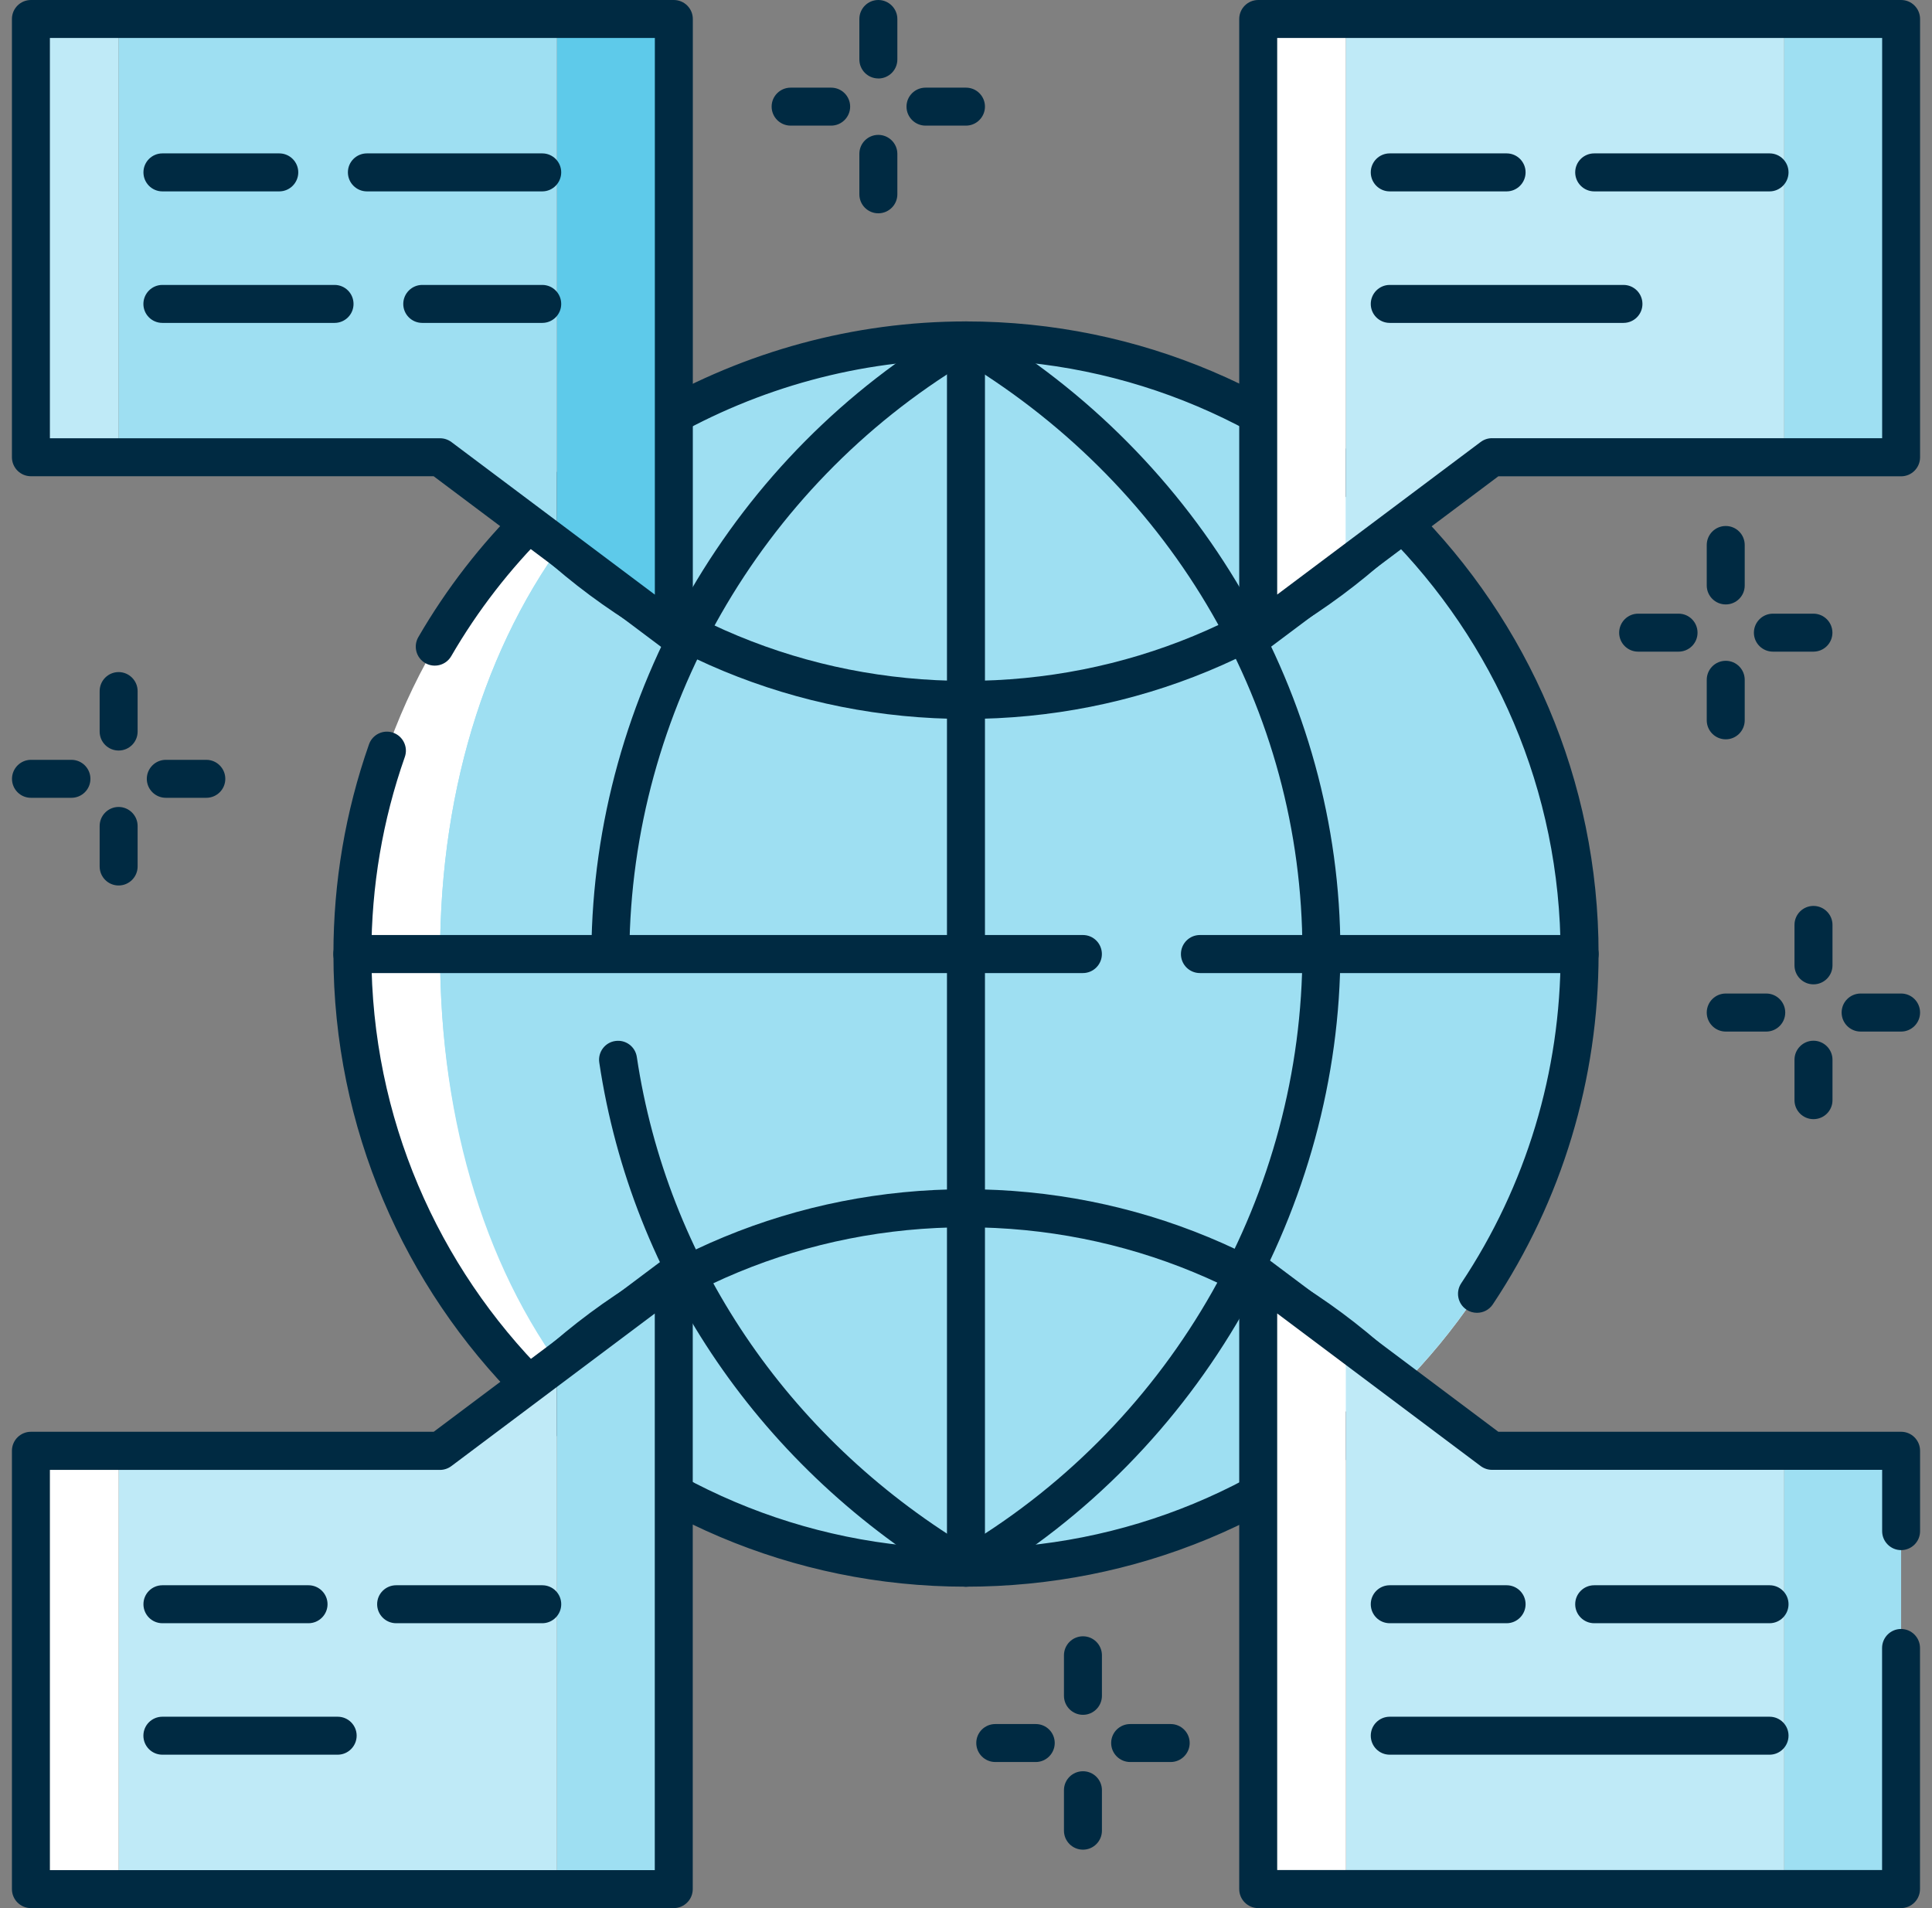<svg xmlns="http://www.w3.org/2000/svg" width="81" height="80" viewBox="0 0 81 80" fill="none"><rect x="0" y="0" width="81" height="80" fill="#808080" stroke="none"/><g clip-path="url(#clip0_397_105)"><path d="M66.226 39.999C66.226 54.208 54.708 65.726 40.5 65.726C26.292 65.726 14.774 54.208 14.774 39.999C14.774 25.791 26.292 14.273 40.5 14.273C54.708 14.273 66.226 25.791 66.226 39.999Z" fill="white"></path><path d="M66.226 39.999C66.226 54.208 54.708 65.726 40.5 65.726C26.292 65.726 18.45 54.208 18.45 39.999C18.45 25.791 26.762 14.273 40.5 14.273C54.238 14.273 66.226 25.791 66.226 39.999Z" fill="#9EDFF2"></path><path d="M60.101 39.999C60.101 54.208 48.232 65.726 40.5 65.726C26.557 65.726 18.45 54.208 18.45 39.999C18.45 25.791 26.762 14.273 40.5 14.273C48.661 14.273 60.101 25.791 60.101 39.999Z" fill="#9EDFF2"></path><path d="M61.923 55.041C61.771 55.041 61.616 55 61.482 54.907C61.116 54.663 61.018 54.169 61.262 53.803C63.988 49.711 65.429 44.937 65.429 40C65.429 26.253 54.244 15.071 40.497 15.071C31.637 15.071 23.366 19.836 18.917 27.512C18.697 27.892 18.206 28.02 17.828 27.8C17.447 27.58 17.319 27.092 17.539 26.711C22.274 18.547 31.072 13.476 40.497 13.476C55.122 13.476 67.021 25.375 67.021 40C67.021 45.253 65.488 50.33 62.587 54.687C62.432 54.919 62.182 55.041 61.923 55.041Z" fill="#002A42"></path><path d="M40.499 66.524C25.874 66.524 13.979 54.625 13.979 40C13.979 36.982 14.482 34.027 15.47 31.208C15.615 30.795 16.068 30.574 16.485 30.72C16.898 30.866 17.118 31.321 16.973 31.735C16.041 34.384 15.571 37.164 15.571 40C15.571 53.747 26.755 64.928 40.499 64.928C47.16 64.928 53.419 62.336 58.127 57.625C58.437 57.312 58.943 57.312 59.252 57.625C59.565 57.934 59.565 58.44 59.252 58.753C54.243 63.762 47.583 66.524 40.499 66.524Z" fill="#002A42"></path><path d="M40.5 66.523C40.36 66.523 40.22 66.485 40.095 66.413C31.943 61.616 26.488 53.646 25.125 44.55C25.059 44.116 25.36 43.708 25.794 43.646C26.229 43.58 26.634 43.878 26.699 44.315C27.967 52.785 32.985 60.226 40.497 64.8C49.211 59.532 54.604 50.026 54.604 39.881C54.604 29.735 49.208 20.521 40.494 15.202C31.857 20.425 26.464 29.845 26.387 39.899C26.384 40.336 26.026 40.687 25.592 40.687H25.586C25.145 40.687 24.791 40.324 24.794 39.887C24.878 29.119 30.738 19.041 40.095 13.586C40.342 13.443 40.651 13.443 40.901 13.586C50.336 19.143 56.196 29.217 56.196 39.878C56.196 50.538 50.333 60.91 40.895 66.413C40.77 66.485 40.633 66.523 40.494 66.523H40.5Z" fill="#002A42"></path><path d="M40.503 30.143C40.503 30.143 40.497 30.143 40.491 30.143C33.411 30.143 26.75 27.384 21.741 22.375C21.429 22.062 21.429 21.559 21.741 21.247C22.051 20.934 22.557 20.934 22.866 21.247C27.575 25.955 33.834 28.547 40.491 28.547H40.5C47.158 28.547 53.417 25.955 58.125 21.247C58.435 20.934 58.941 20.934 59.25 21.247C59.563 21.556 59.563 22.062 59.25 22.375C54.241 27.384 47.584 30.143 40.5 30.143H40.503Z" fill="#002A42"></path><path d="M58.69 58.988C58.485 58.988 58.282 58.91 58.127 58.756C53.419 54.047 47.157 51.455 40.5 51.455C33.842 51.455 27.58 54.047 22.872 58.756C22.562 59.068 22.056 59.068 21.747 58.756C21.434 58.443 21.434 57.94 21.747 57.628C26.756 52.619 33.416 49.86 40.5 49.86C47.583 49.86 54.247 52.619 59.255 57.628C59.568 57.937 59.568 58.443 59.255 58.756C59.101 58.913 58.895 58.988 58.693 58.988H58.69Z" fill="#002A42"></path><path d="M45.405 40.797H14.771C14.331 40.797 13.976 40.44 13.976 40C13.976 39.559 14.334 39.202 14.771 39.202H45.402C45.842 39.202 46.197 39.559 46.197 40C46.197 40.44 45.839 40.797 45.402 40.797H45.405Z" fill="#002A42"></path><path d="M66.226 40.797H50.306C49.866 40.797 49.511 40.44 49.511 40C49.511 39.559 49.869 39.202 50.306 39.202H66.226C66.666 39.202 67.023 39.559 67.023 40C67.023 40.44 66.666 40.797 66.226 40.797Z" fill="#002A42"></path><path d="M40.5 66.523C40.059 66.523 39.702 66.166 39.702 65.726V14.273C39.702 13.833 40.059 13.476 40.5 13.476C40.941 13.476 41.295 13.833 41.295 14.273V65.726C41.295 66.166 40.938 66.523 40.5 66.523Z" fill="#002A42"></path><path d="M79.705 0.797H74.803V19.172H79.705V0.797Z" fill="#9EDFF2"></path><path d="M79.705 60.827H74.803V79.202H79.705V60.827Z" fill="#9EDFF2"></path><path d="M28.247 0.797H23.348V22.848L28.247 26.524V0.797Z" fill="#5ECAEA"></path><path d="M28.247 79.202V53.479L23.348 57.154V79.202H28.247Z" fill="#9EDFF2"></path><path d="M4.973 0.797H1.298V19.172H4.973V0.797Z" fill="#BFEAF7"></path><path d="M23.348 22.848V0.797H4.973V19.172H18.449L23.348 22.848Z" fill="#9EDFF2"></path><path d="M23.348 79.202V57.155L18.449 60.827H4.973V79.202H23.348Z" fill="#BFEAF7"></path><path d="M4.973 60.827H1.298V79.202H4.973V60.827Z" fill="white"></path><path d="M52.753 0.797V26.524L56.428 23.768V0.797H52.753Z" fill="white"></path><path d="M74.803 19.172V0.797H56.428V23.768L62.553 19.172H74.803Z" fill="#BFEAF7"></path><path d="M74.803 79.202V60.827H62.553L56.428 56.235V79.202H74.803Z" fill="#BFEAF7"></path><path d="M52.753 79.202H56.428V56.235L52.753 53.479V79.202Z" fill="white"></path><path d="M52.753 27.318C52.631 27.318 52.509 27.291 52.396 27.235C52.125 27.101 51.955 26.824 51.955 26.524V0.797C51.955 0.357 52.312 -0 52.753 -0H79.705C80.146 -0 80.5 0.357 80.5 0.797V19.172C80.5 19.613 80.143 19.97 79.705 19.97H62.818L53.229 27.16C53.089 27.268 52.919 27.321 52.75 27.321L52.753 27.318ZM53.547 1.592V24.928L62.074 18.533C62.214 18.428 62.381 18.372 62.553 18.372H78.91V1.592H53.55H53.547Z" fill="#002A42"></path><path d="M74.19 8.024H66.839C66.399 8.024 66.041 7.666 66.041 7.226C66.041 6.786 66.399 6.431 66.839 6.431H74.19C74.631 6.431 74.985 6.789 74.985 7.226C74.985 7.664 74.628 8.024 74.19 8.024Z" fill="#002A42"></path><path d="M63.166 8.024H58.265C57.824 8.024 57.47 7.666 57.47 7.226C57.47 6.786 57.827 6.431 58.265 6.431H63.166C63.607 6.431 63.961 6.789 63.961 7.226C63.961 7.664 63.604 8.024 63.166 8.024Z" fill="#002A42"></path><path d="M68.065 13.538H58.265C57.824 13.538 57.47 13.181 57.47 12.744C57.47 12.306 57.827 11.946 58.265 11.946H68.065C68.506 11.946 68.86 12.303 68.86 12.744C68.86 13.184 68.503 13.538 68.065 13.538Z" fill="#002A42"></path><path d="M28.247 27.318C28.077 27.318 27.91 27.265 27.767 27.158L18.181 19.967H1.297C0.857 19.967 0.5 19.61 0.5 19.169V0.797C0.5 0.357 0.857 -0 1.297 -0H28.25C28.69 -0 29.047 0.357 29.047 0.797V26.524C29.047 26.824 28.878 27.101 28.607 27.235C28.494 27.291 28.372 27.318 28.25 27.318H28.247ZM2.092 18.375H18.449C18.622 18.375 18.788 18.431 18.928 18.535L27.455 24.931V1.592H2.092V18.375Z" fill="#002A42"></path><path d="M22.735 8.024H15.384C14.943 8.024 14.586 7.666 14.586 7.226C14.586 6.786 14.943 6.431 15.384 6.431H22.735C23.175 6.431 23.529 6.789 23.529 7.226C23.529 7.664 23.172 8.024 22.735 8.024Z" fill="#002A42"></path><path d="M11.708 8.024H6.809C6.369 8.024 6.014 7.666 6.014 7.226C6.014 6.786 6.372 6.431 6.809 6.431H11.708C12.148 6.431 12.505 6.789 12.505 7.226C12.505 7.664 12.148 8.024 11.708 8.024Z" fill="#002A42"></path><path d="M22.735 13.538H17.702C17.262 13.538 16.907 13.181 16.907 12.744C16.907 12.306 17.265 11.946 17.702 11.946H22.735C23.175 11.946 23.529 12.303 23.529 12.744C23.529 13.184 23.172 13.538 22.735 13.538Z" fill="#002A42"></path><path d="M14.027 13.538H6.807C6.366 13.538 6.012 13.181 6.012 12.744C6.012 12.306 6.369 11.946 6.807 11.946H14.027C14.468 11.946 14.822 12.303 14.822 12.744C14.822 13.184 14.465 13.538 14.027 13.538Z" fill="#002A42"></path><path d="M28.247 80H1.297C0.857 80 0.5 79.643 0.5 79.202V60.827C0.5 60.387 0.857 60.029 1.297 60.029H18.184L27.77 52.839C28.011 52.654 28.336 52.628 28.604 52.765C28.875 52.899 29.044 53.175 29.044 53.476V79.202C29.044 79.643 28.687 80 28.247 80ZM2.092 78.407H27.452V55.071L18.925 61.467C18.785 61.571 18.619 61.628 18.446 61.628H2.092V78.41V78.407Z" fill="#002A42"></path><path d="M22.735 68.056H16.61C16.17 68.056 15.812 67.699 15.812 67.259C15.812 66.818 16.17 66.464 16.61 66.464H22.735C23.176 66.464 23.53 66.821 23.53 67.259C23.53 67.696 23.173 68.056 22.735 68.056Z" fill="#002A42"></path><path d="M12.934 68.056H6.809C6.369 68.056 6.014 67.699 6.014 67.259C6.014 66.818 6.372 66.464 6.809 66.464H12.934C13.374 66.464 13.732 66.821 13.732 67.259C13.732 67.696 13.374 68.056 12.934 68.056Z" fill="#002A42"></path><path d="M14.158 73.568H6.807C6.366 73.568 6.012 73.211 6.012 72.77C6.012 72.33 6.369 71.976 6.807 71.976H14.158C14.598 71.976 14.953 72.333 14.953 72.77C14.953 73.208 14.595 73.568 14.158 73.568Z" fill="#002A42"></path><path d="M79.705 80H52.753C52.312 80 51.955 79.642 51.955 79.202V53.476C51.955 53.175 52.125 52.898 52.396 52.764C52.663 52.628 52.988 52.657 53.229 52.839L62.818 60.029H79.705C80.146 60.029 80.5 60.387 80.5 60.827V64.196C80.5 64.637 80.143 64.991 79.705 64.991C79.268 64.991 78.91 64.634 78.91 64.196V61.625H62.553C62.381 61.625 62.214 61.568 62.074 61.464L53.547 55.068V78.404H78.907V69.095C78.907 68.654 79.265 68.297 79.702 68.297C80.14 68.297 80.497 68.654 80.497 69.095V79.202C80.497 79.642 80.14 80 79.702 80H79.705Z" fill="#002A42"></path><path d="M74.19 68.056H66.839C66.399 68.056 66.041 67.699 66.041 67.259C66.041 66.818 66.399 66.464 66.839 66.464H74.19C74.631 66.464 74.985 66.821 74.985 67.259C74.985 67.696 74.628 68.056 74.19 68.056Z" fill="#002A42"></path><path d="M63.166 68.056H58.265C57.824 68.056 57.47 67.699 57.47 67.259C57.47 66.818 57.827 66.464 58.265 66.464H63.166C63.607 66.464 63.961 66.821 63.961 67.259C63.961 67.696 63.604 68.056 63.166 68.056Z" fill="#002A42"></path><path d="M74.19 73.568H58.265C57.824 73.568 57.47 73.211 57.47 72.77C57.47 72.33 57.827 71.976 58.265 71.976H74.19C74.631 71.976 74.985 72.333 74.985 72.77C74.985 73.208 74.628 73.568 74.19 73.568Z" fill="#002A42"></path><path d="M34.845 5.267H33.149C32.709 5.267 32.351 4.91 32.351 4.47C32.351 4.029 32.709 3.675 33.149 3.675H34.845C35.286 3.675 35.643 4.032 35.643 4.47C35.643 4.907 35.286 5.267 34.845 5.267Z" fill="#002A42"></path><path d="M40.5 5.267H38.804C38.364 5.267 38.006 4.91 38.006 4.47C38.006 4.029 38.364 3.675 38.804 3.675H40.5C40.941 3.675 41.295 4.032 41.295 4.47C41.295 4.907 40.938 5.267 40.5 5.267Z" fill="#002A42"></path><path d="M36.824 8.943C36.383 8.943 36.029 8.586 36.029 8.146V6.449C36.029 6.009 36.386 5.655 36.824 5.655C37.261 5.655 37.622 6.012 37.622 6.449V8.146C37.622 8.586 37.264 8.943 36.824 8.943Z" fill="#002A42"></path><path d="M36.824 3.289C36.383 3.289 36.029 2.931 36.029 2.491V0.797C36.029 0.357 36.386 -0 36.824 -0C37.261 -0 37.622 0.357 37.622 0.797V2.494C37.622 2.934 37.264 3.291 36.824 3.291V3.289Z" fill="#002A42"></path><path d="M70.375 27.321H68.679C68.238 27.321 67.884 26.964 67.884 26.527C67.884 26.089 68.241 25.729 68.679 25.729H70.375C70.816 25.729 71.17 26.086 71.17 26.527C71.17 26.967 70.813 27.321 70.375 27.321Z" fill="#002A42"></path><path d="M76.027 27.321H74.331C73.89 27.321 73.533 26.964 73.533 26.527C73.533 26.089 73.89 25.729 74.331 25.729H76.027C76.468 25.729 76.825 26.086 76.825 26.527C76.825 26.967 76.468 27.321 76.027 27.321Z" fill="#002A42"></path><path d="M72.353 30.997C71.913 30.997 71.556 30.64 71.556 30.199V28.503C71.556 28.062 71.913 27.705 72.353 27.705C72.794 27.705 73.148 28.062 73.148 28.503V30.199C73.148 30.64 72.791 30.997 72.353 30.997Z" fill="#002A42"></path><path d="M72.353 25.342C71.913 25.342 71.556 24.985 71.556 24.547V22.851C71.556 22.41 71.913 22.053 72.353 22.053C72.794 22.053 73.148 22.41 73.148 22.851V24.547C73.148 24.988 72.791 25.342 72.353 25.342Z" fill="#002A42"></path><path d="M74.05 43.25H72.353C71.913 43.25 71.556 42.893 71.556 42.452C71.556 42.012 71.913 41.655 72.353 41.655H74.05C74.49 41.655 74.847 42.012 74.847 42.452C74.847 42.893 74.49 43.25 74.05 43.25Z" fill="#002A42"></path><path d="M79.705 43.25H78.009C77.568 43.25 77.211 42.893 77.211 42.452C77.211 42.012 77.568 41.655 78.009 41.655H79.705C80.145 41.655 80.5 42.012 80.5 42.452C80.5 42.893 80.142 43.25 79.705 43.25Z" fill="#002A42"></path><path d="M76.03 46.922C75.59 46.922 75.235 46.565 75.235 46.128V44.431C75.235 43.991 75.593 43.634 76.03 43.634C76.468 43.634 76.828 43.991 76.828 44.431V46.128C76.828 46.568 76.471 46.922 76.03 46.922Z" fill="#002A42"></path><path d="M76.03 41.27C75.59 41.27 75.235 40.913 75.235 40.473V38.776C75.235 38.336 75.593 37.982 76.03 37.982C76.468 37.982 76.828 38.339 76.828 38.776V40.473C76.828 40.913 76.471 41.27 76.03 41.27Z" fill="#002A42"></path><path d="M2.994 33.449H1.297C0.857 33.449 0.503 33.092 0.503 32.654C0.503 32.217 0.86 31.857 1.297 31.857H2.994C3.434 31.857 3.791 32.214 3.791 32.654C3.791 33.095 3.434 33.449 2.994 33.449Z" fill="#002A42"></path><path d="M8.649 33.449H6.952C6.512 33.449 6.155 33.092 6.155 32.654C6.155 32.217 6.512 31.857 6.952 31.857H8.649C9.089 31.857 9.446 32.214 9.446 32.654C9.446 33.095 9.089 33.449 8.649 33.449Z" fill="#002A42"></path><path d="M4.973 37.125C4.532 37.125 4.178 36.768 4.178 36.327V34.631C4.178 34.191 4.535 33.833 4.973 33.833C5.41 33.833 5.77 34.191 5.77 34.631V36.327C5.77 36.768 5.413 37.125 4.973 37.125Z" fill="#002A42"></path><path d="M4.973 31.467C4.532 31.467 4.178 31.11 4.178 30.672V28.976C4.178 28.535 4.535 28.178 4.973 28.178C5.41 28.178 5.77 28.535 5.77 28.976V30.672C5.77 31.113 5.413 31.467 4.973 31.467Z" fill="#002A42"></path><path d="M43.425 73.875H41.729C41.288 73.875 40.931 73.518 40.931 73.077C40.931 72.637 41.288 72.283 41.729 72.283H43.425C43.866 72.283 44.22 72.64 44.22 73.077C44.22 73.515 43.863 73.875 43.425 73.875Z" fill="#002A42"></path><path d="M49.081 73.875H47.384C46.944 73.875 46.586 73.518 46.586 73.077C46.586 72.637 46.944 72.283 47.384 72.283H49.081C49.521 72.283 49.878 72.64 49.878 73.077C49.878 73.515 49.521 73.875 49.081 73.875Z" fill="#002A42"></path><path d="M45.405 77.55C44.964 77.55 44.607 77.193 44.607 76.753V75.056C44.607 74.616 44.964 74.262 45.405 74.262C45.845 74.262 46.199 74.619 46.199 75.056V76.753C46.199 77.193 45.842 77.55 45.405 77.55Z" fill="#002A42"></path><path d="M45.405 71.896C44.964 71.896 44.607 71.539 44.607 71.098V69.402C44.607 68.961 44.964 68.604 45.405 68.604C45.845 68.604 46.199 68.961 46.199 69.402V71.098C46.199 71.539 45.842 71.896 45.405 71.896Z" fill="#002A42"></path></g><defs><clipPath id="clip0_397_105"><rect width="80" height="80" fill="white" transform="translate(0.5)"></rect></clipPath></defs></svg>